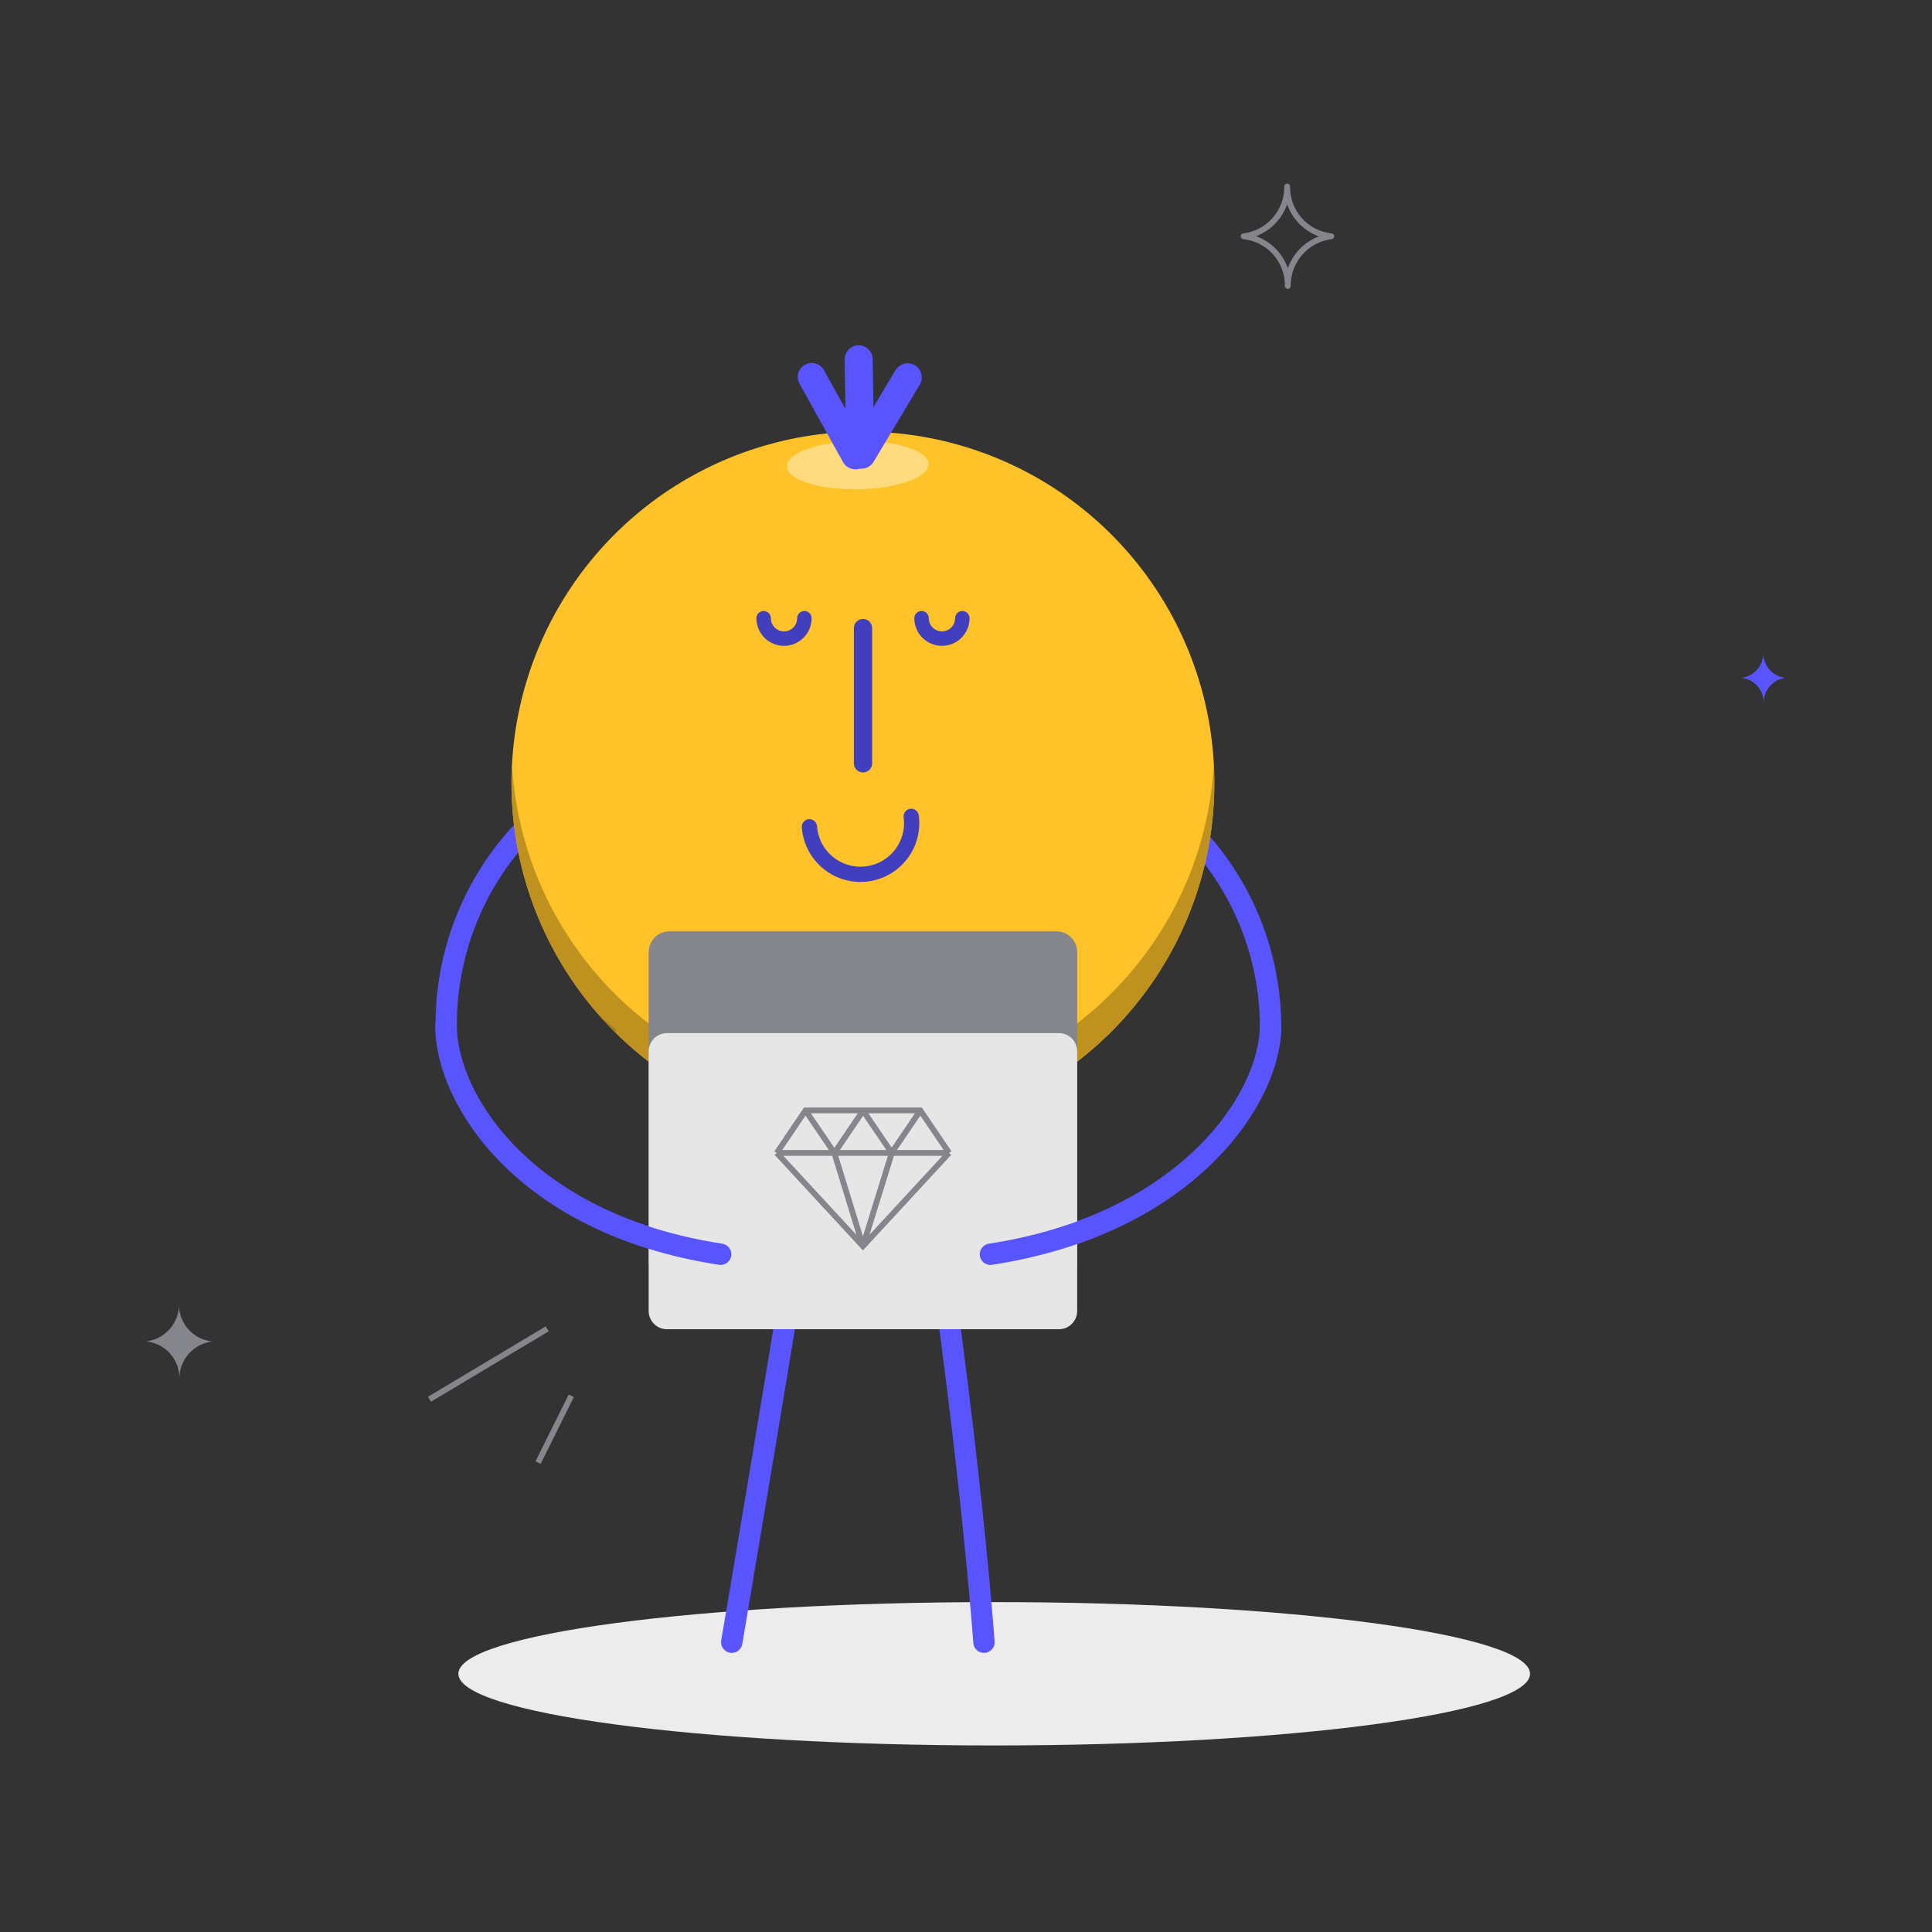 <?xml version="1.0" encoding="utf-8"?>
<svg xmlns="http://www.w3.org/2000/svg" width="230" height="230" fill="none" viewBox="0 0 230 230">
    <rect x="0" y="0" width="230" height="230" fill="#333333" stroke="none"/>
    <path fill="#85858C" d="M25.3 159.7c-1.104-.101-2.129-.616-2.869-1.441-.74-.826-1.14-1.901-1.122-3.009.011 1.088-.379 2.143-1.096 2.961-.717.819-1.71 1.345-2.79 1.478 1.091.115 2.1.634 2.828 1.456.728.821 1.122 1.886 1.104 2.983-.006-1.095.393-2.154 1.122-2.972.729-.817 1.734-1.336 2.823-1.456z"/>
    <path stroke="#5854FF" stroke-linecap="round" stroke-linejoin="round" stroke-width="2.542" d="M136.999 94.967c4.379 3.057 7.96 7.12 10.442 11.849 2.481 4.729 3.791 9.985 3.818 15.325 0 8.591-9.89 23.564-33.35 27.175M66.7 94.967c-4.24 3.145-7.678 7.243-10.037 11.965-2.36 4.721-3.574 9.931-3.545 15.209 0 8.591 9.2 23.564 32.706 27.175"/>
    <path fill="#ECECEC" d="M118.358 207.793c35.23 0 63.79-3.821 63.79-8.533 0-4.713-28.56-8.533-63.79-8.533-35.23 0-63.79 3.82-63.79 8.533 0 4.712 28.56 8.533 63.79 8.533z"/>
    <path stroke="#5854FF" stroke-linecap="round" stroke-linejoin="round" stroke-width="2.542" d="M87.112 195.5s6.417-37.709 11.788-71.473M117.139 195.5s-2.127-30.026-9.2-71.495"/>
    <path fill="#FFC329" d="M102.718 135.056c8.275.002 16.365-2.45 23.247-7.045 6.881-4.596 12.245-11.129 15.414-18.774 3.168-7.644 3.998-16.057 2.385-24.173-1.613-8.116-5.597-15.572-11.447-21.424-5.851-5.852-13.305-9.838-21.421-11.453-8.116-1.616-16.529-.788-24.174 2.378-7.645 3.167-14.18 8.529-18.778 15.41-4.597 6.88-7.051 14.969-7.051 23.244 0 11.094 4.406 21.733 12.25 29.579 7.843 7.846 18.481 12.255 29.575 12.258z"/>
    <path fill="#BF921F" d="M133.526 116.978c-5.573 6.069-12.814 10.356-20.816 12.325-8.001 1.968-16.405 1.529-24.158-1.262s-14.508-7.81-19.419-14.426c-4.91-6.617-7.757-14.537-8.183-22.765-.322 5.678.517 11.363 2.467 16.706 1.949 5.343 4.967 10.233 8.87 14.37 3.903 4.137 8.609 7.435 13.83 9.693 5.22 2.257 10.846 3.426 16.534 3.435 5.687.01 11.317-1.141 16.545-3.381 5.228-2.24 9.945-5.522 13.861-9.647 3.917-4.124 6.951-9.004 8.918-14.34 1.967-5.337 2.825-11.019 2.522-16.698-.523 9.675-4.403 18.866-10.971 25.99z"/>
    <path fill="#FFDB7F" d="M102.155 58.247c4.6-.069 8.406-1.414 8.383-3.001-.023-1.587-3.818-2.806-8.475-2.737-4.658.069-8.407 1.414-8.384 3.001.023 1.587 3.83 2.806 8.476 2.737z"/>
    <path fill="#5854FF" d="M102.511 55.798c-.293-.004-.579-.088-.828-.242-.19-.112-.355-.26-.487-.438-.132-.177-.227-.378-.281-.592-.053-.214-.064-.436-.031-.654.033-.218.109-.427.224-.616l5.508-9.2c.232-.38.606-.654 1.039-.76.434-.106.891-.035 1.273.197.381.232.655.605.76 1.039.106.433.035.891-.197 1.272l-5.508 9.2c-.154.25-.371.456-.63.595-.258.14-.549.208-.842.199z"/>
    <path fill="#5854FF" d="M102.35 55.717c-.432-.015-.842-.197-1.142-.508-.301-.311-.468-.727-.468-1.16l-.184-11.27c0-.441.176-.866.488-1.178.313-.313.737-.489 1.179-.489.443 0 .867.176 1.18.489.312.312.488.737.488 1.179l.184 11.27c.003.219-.037.436-.118.64-.081.203-.201.389-.354.546-.153.157-.335.282-.536.369-.201.086-.418.132-.637.135l-.08-.023z"/>
    <path fill="#5854FF" d="M101.763 55.867c-.291-.009-.575-.094-.824-.248-.248-.153-.451-.369-.59-.626l-5.106-9.2c-.126-.193-.21-.41-.248-.636-.038-.228-.028-.46.028-.683.056-.223.159-.433.3-.614.14-.182.318-.333.52-.443.203-.11.426-.177.655-.196.23-.02.46.009.679.083.217.074.418.192.588.348.17.155.306.344.399.554l5.106 9.2c.146.257.22.548.216.843-.005.296-.088.584-.242.837-.154.252-.372.459-.632.598-.261.14-.553.207-.849.195v-.012z"/>
    <path fill="#000" d="M73.29 122.487c-.668-.518-1.335-1.058-1.979-1.633.633.713 1.3 1.403 1.978 2.081v-.448z" opacity=".15"/>
    <path stroke="#423FBF" stroke-linecap="round" stroke-linejoin="round" stroke-width="1.817" d="M108.479 97.186c.108.808.052 1.63-.164 2.417-.216.787-.588 1.522-1.093 2.163-.506.64-1.135 1.172-1.85 1.565-.715.393-1.501.638-2.313.721-.812.084-1.632.003-2.412-.237-.78-.239-1.503-.633-2.128-1.158-.625-.524-1.138-1.169-1.51-1.895-.37-.727-.592-1.52-.65-2.335"/>
    <path stroke="#423FBF" stroke-linecap="round" stroke-linejoin="round" stroke-width="2.174" d="M102.741 74.772v16.1"/>
    <path stroke="#423FBF" stroke-linecap="round" stroke-linejoin="round" stroke-width="1.725" d="M114.563 73.6c0 .643-.256 1.26-.711 1.715-.455.456-1.072.711-1.716.711-.643 0-1.261-.255-1.716-.71-.455-.456-.71-1.073-.71-1.716M95.76 73.6c0 .643-.255 1.26-.71 1.715-.456.456-1.073.711-1.716.711-.644 0-1.261-.255-1.716-.71-.455-.456-.71-1.073-.71-1.716"/>
    <path fill="#85858C" d="M125.764 110.872h-46.07c-1.365 0-2.472 1.107-2.472 2.473v36.754c0 1.365 1.107 2.472 2.473 2.472h46.069c1.365 0 2.472-1.107 2.472-2.472v-36.754c0-1.366-1.107-2.473-2.472-2.473z"/>
    <path fill="#E6E6E6" d="M126.063 122.993H79.396c-1.2 0-2.174.973-2.174 2.174v30.9c0 1.201.973 2.174 2.174 2.174h46.667c1.2 0 2.173-.973 2.173-2.174v-30.9c0-1.201-.973-2.174-2.173-2.174z"/>
    <path stroke="#85858C" stroke-miterlimit="10" stroke-width=".69" d="M92.471 137.252l10.258 11.097 10.258-11.097M92.471 137.252l3.427-5.06h13.662l3.427 5.06M95.887 132.192l3.439 5.06M102.764 132.192l-3.427 5.06M102.729 132.192l3.439 5.06M109.572 132.192l-3.438 5.06M112.987 137.252H92.471M99.326 137.252l3.404 11.097M106.168 137.252l-3.439 11.097"/>
    <path stroke="#5854FF" stroke-linecap="round" stroke-linejoin="round" stroke-width="2.542" d="M53.084 122.142c0 8.59 9.2 23.563 32.706 27.174M151.259 122.142c0 8.59-9.89 23.563-33.35 27.174"/>
    <path stroke="#85858C" stroke-miterlimit="10" stroke-width=".69" d="M65.147 158.193l-14.018 8.384M68.011 166.164l-3.956 7.958"/>
    <path stroke="#85858C" stroke-linecap="round" stroke-linejoin="round" stroke-width=".69" d="M158.493 28.129c-1.458-.153-2.805-.845-3.778-1.941-.973-1.096-1.5-2.517-1.477-3.982.013 1.452-.508 2.858-1.464 3.95-.957 1.093-2.282 1.795-3.723 1.973 1.458.152 2.805.844 3.778 1.94.973 1.096 1.5 2.517 1.478 3.982-.014-1.452.507-2.858 1.463-3.95.957-1.092 2.282-1.795 3.723-1.972v0z"/>
    <path fill="#5854FF" d="M212.566 80.695c-.734-.074-1.413-.422-1.903-.974-.49-.551-.754-1.267-.742-2.004.008.73-.254 1.439-.735 1.988-.482.55-1.15.903-1.875.99.733.075 1.412.423 1.902.974.49.552.755 1.267.743 2.005-.009-.731.253-1.44.735-1.989.482-.55 1.149-.902 1.875-.99z"/>
</svg>
